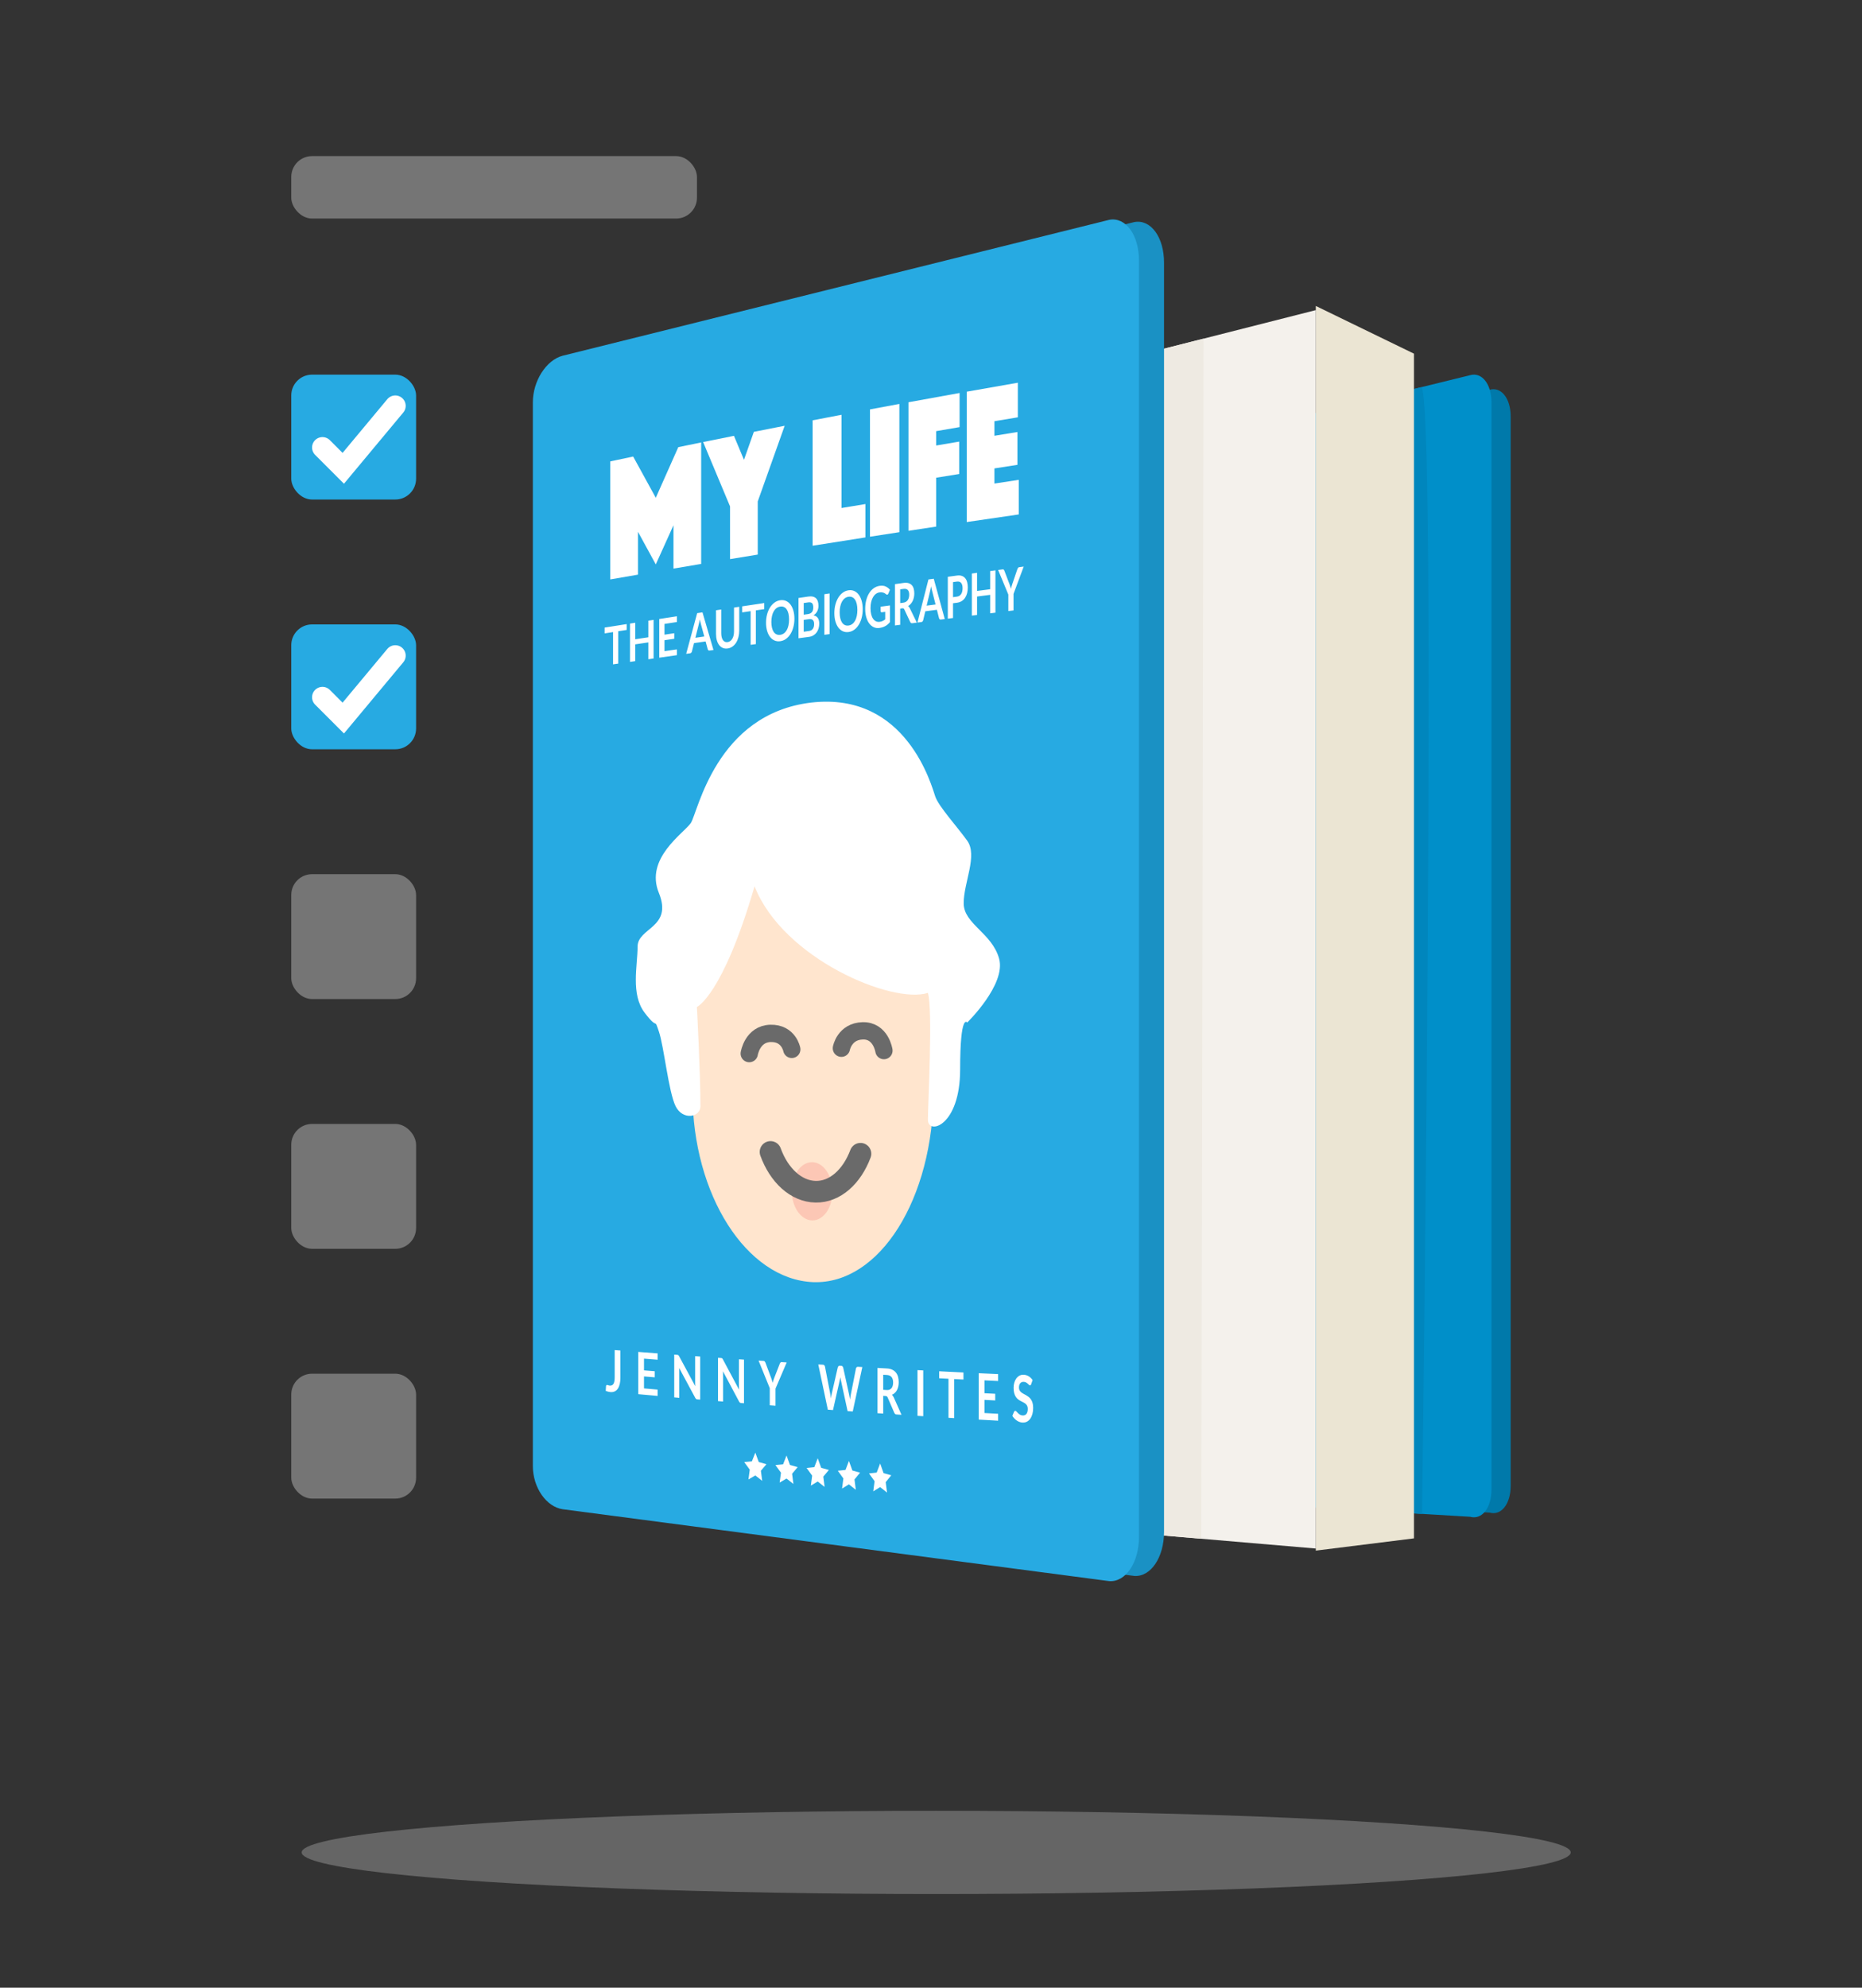<?xml version="1.0" encoding="UTF-8"?>
<svg width="179px" height="191px" viewBox="0 0 179 191" version="1.1" xmlns="http://www.w3.org/2000/svg" xmlns:xlink="http://www.w3.org/1999/xlink">
    <rect x="0" y="0" width="179" height="191" fill="#333333" stroke="none"/>
    <!-- Generator: Sketch 44.1 (41455) - http://www.bohemiancoding.com/sketch -->
    <title>configure</title>
    <desc>Created with Sketch.</desc>
    <defs></defs>
    <g id="Page-1" stroke="none" stroke-width="1" fill="none" fill-rule="evenodd">
        <g id="Learn-more-about-Blurb" transform="translate(-670, -1764)">
            <ellipse id="Oval-2-Copy-2" fill="#D8D8D8" opacity="0.3" cx="760" cy="1942" rx="61" ry="4"></ellipse>
            <g id="Group-4" transform="translate(721, 1784)">
                <g id="Group-11-Copy-7" transform="translate(0.225, 0.4)">
                    <path d="M53,29.021 C53,27.749 53.903,26.464 55.016,26.151 L91.984,17.051 C93.097,16.739 94,17.889 94,19.616 L94,122.384 C94,124.113 93.097,125.261 91.984,124.949 L55.016,122.734 C53.903,122.421 53,121.135 53,119.865 L53,29.021 Z" id="Rectangle-2-Copy-16" fill="#0079AA"></path>
                    <path d="M50.408,27.821 C50.408,26.528 51.328,25.222 52.461,24.904 L90.102,15.652 C91.236,15.334 92.155,16.504 92.155,18.26 L92.155,122.74 C92.155,124.498 91.236,125.666 90.102,125.348 L52.461,123.096 C51.328,122.778 50.408,121.471 50.408,120.179 L50.408,27.821 Z" id="Rectangle-2-Copy-15" fill="#008FC9"></path>
                    <path d="M50.408,27.821 C50.408,26.528 51.328,25.222 52.461,24.904 C52.461,24.904 74.415,19.508 85.391,16.81 C86.961,16.424 85.48,125.071 85.48,125.071 L52.461,123.096 C51.328,122.778 50.408,121.471 50.408,120.179 L50.408,27.821 Z" id="Rectangle-2-Copy-17" fill="#0086BD"></path>
                    <polygon id="Path-38" fill="#EBE5D3" points="75.268 9 84.704 13.584 84.704 127.424 75.268 128.6"></polygon>
                    <polygon id="Path-38-Copy" fill="#F4F1EC" transform="translate(47.169, 68.9) scale(-1, 1) translate(-47.169, -68.9) " points="19.07 9.4 75.268 23.671 75.268 123.608 19.07 128.4"></polygon>
                    <polygon id="Path-38-Copy-2" fill="#EEEAE2" transform="translate(41.771, 69.802) scale(-1, 1) translate(-41.771, -69.802) " points="19.07 12.142 64.471 23.671 64.471 123.608 19.277 127.462"></polygon>
                    <g id="Group-2" transform="translate(0, 0)">
                        <path d="M2.408,18.368 C2.408,16.324 3.691,14.327 5.274,13.911 L57.812,0.94 C59.395,0.637 60.677,2.384 60.677,4.832 L60.677,126.805 C60.677,129.256 59.394,131.151 57.812,131.033 L5.274,124.212 C3.691,123.981 2.408,122.132 2.408,120.09 L2.408,18.368 Z" id="Rectangle-2-Copy-11" fill="#1A91C4"></path>
                        <path d="M0,18.261 C0,16.207 1.283,14.2 2.865,13.782 L55.404,0.724 C56.986,0.419 58.269,2.175 58.269,4.637 L58.269,127.283 C58.269,129.748 56.986,131.651 55.404,131.531 L2.865,124.623 C1.283,124.389 0,122.53 0,120.479 L0,18.261 Z" id="Rectangle-2-Copy-7" fill="#27AAE2"></path>
                        <path d="M9.02,39.569 L9.02,40.132 L8.21,40.258 L8.21,43.366 L7.71,43.438 L7.71,40.336 L6.897,40.463 L6.897,39.905 L9.02,39.569 Z M11.607,42.875 L11.103,42.948 L11.103,41.329 L9.842,41.517 L9.842,43.129 L9.338,43.202 L9.338,39.519 L9.842,39.44 L9.842,41.027 L11.103,40.837 L11.103,39.243 L11.607,39.165 L11.607,42.875 Z M13.847,38.818 L13.847,39.371 L12.655,39.553 L12.655,40.586 L13.594,40.445 L13.594,40.98 L12.655,41.119 L12.655,42.172 L13.847,42 L13.847,42.556 L12.151,42.798 L12.151,39.08 L13.847,38.818 Z M17.364,42.06 L16.977,42.114 C16.933,42.12 16.898,42.11 16.87,42.083 C16.842,42.057 16.822,42.022 16.809,41.978 L16.608,41.237 L15.494,41.397 L15.293,42.192 C15.283,42.234 15.263,42.273 15.234,42.31 C15.205,42.347 15.17,42.368 15.127,42.374 L14.739,42.429 L15.795,38.519 L16.307,38.441 L17.364,42.06 Z M15.622,40.885 L16.48,40.76 L16.152,39.555 C16.138,39.502 16.121,39.439 16.103,39.366 C16.085,39.293 16.067,39.214 16.05,39.128 C16.033,39.219 16.016,39.304 15.999,39.383 C15.982,39.462 15.966,39.531 15.95,39.591 L15.622,40.885 Z M18.723,41.3 C18.82,41.286 18.907,41.251 18.983,41.195 C19.059,41.139 19.124,41.066 19.176,40.976 C19.229,40.886 19.27,40.781 19.297,40.659 C19.325,40.538 19.339,40.404 19.339,40.259 L19.339,37.981 L19.84,37.906 L19.84,40.187 C19.84,40.413 19.814,40.626 19.763,40.826 C19.711,41.025 19.637,41.202 19.54,41.355 C19.443,41.508 19.326,41.633 19.189,41.73 C19.051,41.827 18.896,41.888 18.723,41.912 C18.551,41.936 18.396,41.918 18.258,41.86 C18.121,41.801 18.004,41.709 17.908,41.584 C17.812,41.459 17.738,41.305 17.686,41.121 C17.635,40.937 17.609,40.733 17.609,40.508 L17.609,38.243 L18.11,38.167 L18.11,40.433 C18.11,40.578 18.124,40.707 18.151,40.82 C18.179,40.933 18.219,41.027 18.271,41.103 C18.324,41.179 18.388,41.234 18.464,41.268 C18.54,41.303 18.627,41.314 18.723,41.3 Z M22.245,37.547 L22.245,38.133 L21.436,38.252 L21.436,41.494 L20.935,41.563 L20.935,38.326 L20.123,38.446 L20.123,37.864 L22.245,37.547 Z M25.144,39.053 C25.144,39.336 25.111,39.604 25.045,39.854 C24.979,40.105 24.887,40.327 24.768,40.52 C24.649,40.712 24.506,40.869 24.338,40.991 C24.171,41.113 23.985,41.187 23.782,41.215 C23.578,41.243 23.393,41.219 23.225,41.143 C23.057,41.068 22.913,40.951 22.793,40.792 C22.673,40.633 22.581,40.439 22.515,40.208 C22.449,39.977 22.416,39.722 22.416,39.44 C22.416,39.159 22.449,38.894 22.515,38.644 C22.581,38.395 22.673,38.174 22.793,37.981 C22.913,37.788 23.057,37.63 23.225,37.507 C23.393,37.383 23.578,37.307 23.782,37.277 C23.985,37.246 24.171,37.269 24.338,37.344 C24.506,37.419 24.649,37.536 24.768,37.694 C24.887,37.852 24.979,38.047 25.045,38.279 C25.111,38.511 25.144,38.769 25.144,39.053 Z M24.63,39.125 C24.63,38.913 24.611,38.726 24.572,38.564 C24.533,38.401 24.476,38.266 24.403,38.159 C24.33,38.052 24.241,37.975 24.136,37.928 C24.032,37.881 23.913,37.868 23.782,37.887 C23.65,37.906 23.532,37.954 23.427,38.032 C23.321,38.109 23.232,38.212 23.158,38.34 C23.084,38.467 23.027,38.618 22.988,38.791 C22.948,38.964 22.928,39.156 22.928,39.367 C22.928,39.578 22.948,39.764 22.988,39.926 C23.027,40.088 23.084,40.222 23.158,40.328 C23.232,40.434 23.321,40.51 23.427,40.558 C23.532,40.605 23.65,40.62 23.782,40.602 C23.913,40.584 24.032,40.536 24.136,40.46 C24.241,40.383 24.33,40.281 24.403,40.155 C24.476,40.028 24.533,39.878 24.572,39.704 C24.611,39.53 24.63,39.337 24.63,39.125 Z M25.538,40.933 L25.538,37.061 L26.466,36.925 C26.643,36.9 26.793,36.902 26.918,36.932 C27.042,36.962 27.145,37.017 27.225,37.095 C27.305,37.173 27.363,37.273 27.4,37.395 C27.438,37.517 27.456,37.658 27.456,37.818 C27.456,37.909 27.447,37.998 27.428,38.084 C27.41,38.17 27.381,38.253 27.342,38.331 C27.303,38.409 27.253,38.482 27.193,38.55 C27.133,38.617 27.061,38.677 26.978,38.73 C27.348,38.799 27.532,39.062 27.532,39.52 C27.532,39.685 27.511,39.841 27.467,39.987 C27.424,40.133 27.361,40.262 27.278,40.374 C27.194,40.487 27.092,40.58 26.971,40.654 C26.849,40.728 26.71,40.775 26.554,40.796 L25.538,40.933 Z M26.039,39.165 L26.039,40.303 L26.546,40.233 C26.639,40.22 26.717,40.194 26.78,40.153 C26.843,40.112 26.893,40.062 26.931,40.003 C26.968,39.944 26.996,39.878 27.012,39.804 C27.029,39.73 27.038,39.653 27.038,39.572 C27.038,39.488 27.028,39.413 27.01,39.348 C26.991,39.284 26.962,39.23 26.922,39.188 C26.883,39.147 26.832,39.117 26.77,39.101 C26.708,39.084 26.633,39.082 26.545,39.095 L26.039,39.165 Z M26.039,38.667 L26.439,38.61 C26.608,38.586 26.737,38.523 26.826,38.421 C26.914,38.319 26.958,38.17 26.958,37.975 C26.958,37.772 26.918,37.634 26.839,37.559 C26.759,37.485 26.635,37.459 26.466,37.484 L26.039,37.546 L26.039,38.667 Z M28.526,40.531 L28.024,40.599 L28.024,36.699 L28.526,36.626 L28.526,40.531 Z M31.711,38.139 C31.711,38.427 31.678,38.699 31.612,38.954 C31.547,39.209 31.454,39.434 31.335,39.63 C31.216,39.825 31.073,39.985 30.905,40.107 C30.738,40.23 30.552,40.305 30.349,40.332 C30.146,40.359 29.96,40.333 29.792,40.255 C29.624,40.178 29.48,40.057 29.36,39.895 C29.241,39.732 29.148,39.533 29.082,39.298 C29.016,39.063 28.984,38.802 28.984,38.515 C28.984,38.229 29.016,37.958 29.082,37.705 C29.148,37.451 29.241,37.227 29.36,37.031 C29.48,36.835 29.624,36.675 29.792,36.551 C29.96,36.426 30.146,36.349 30.349,36.32 C30.552,36.291 30.738,36.315 30.905,36.393 C31.073,36.47 31.216,36.59 31.335,36.752 C31.454,36.914 31.547,37.113 31.612,37.35 C31.678,37.587 31.711,37.85 31.711,38.139 Z M31.197,38.209 C31.197,37.993 31.178,37.803 31.139,37.637 C31.1,37.471 31.044,37.333 30.97,37.224 C30.897,37.114 30.808,37.035 30.703,36.987 C30.599,36.938 30.481,36.923 30.349,36.942 C30.218,36.96 30.099,37.009 29.994,37.087 C29.888,37.165 29.799,37.269 29.725,37.399 C29.651,37.529 29.594,37.681 29.555,37.858 C29.515,38.034 29.495,38.229 29.495,38.444 C29.495,38.659 29.515,38.849 29.555,39.014 C29.594,39.179 29.651,39.316 29.725,39.424 C29.799,39.533 29.888,39.611 29.994,39.66 C30.099,39.71 30.218,39.725 30.349,39.708 C30.481,39.69 30.599,39.642 30.703,39.565 C30.808,39.488 30.897,39.385 30.97,39.256 C31.044,39.127 31.1,38.975 31.139,38.798 C31.178,38.621 31.197,38.425 31.197,38.209 Z M33.341,39.352 C33.453,39.337 33.552,39.309 33.635,39.268 C33.719,39.227 33.799,39.175 33.875,39.112 L33.875,38.391 L33.538,38.437 C33.506,38.441 33.48,38.431 33.462,38.407 C33.443,38.383 33.434,38.352 33.434,38.314 L33.434,37.898 L34.328,37.776 L34.328,39.381 C34.26,39.463 34.189,39.536 34.115,39.599 C34.042,39.663 33.963,39.718 33.879,39.763 C33.795,39.809 33.706,39.847 33.61,39.877 C33.515,39.906 33.412,39.929 33.302,39.943 C33.106,39.969 32.925,39.942 32.76,39.864 C32.595,39.785 32.453,39.665 32.332,39.503 C32.212,39.34 32.118,39.14 32.05,38.902 C31.983,38.664 31.949,38.399 31.949,38.106 C31.949,37.81 31.982,37.534 32.048,37.277 C32.113,37.021 32.207,36.795 32.328,36.6 C32.449,36.404 32.595,36.245 32.768,36.123 C32.94,36 33.133,35.923 33.348,35.893 C33.568,35.862 33.758,35.883 33.918,35.956 C34.079,36.03 34.215,36.135 34.327,36.273 L34.182,36.628 C34.153,36.7 34.115,36.739 34.068,36.745 C34.038,36.749 34.008,36.739 33.977,36.714 C33.937,36.685 33.897,36.656 33.855,36.627 C33.813,36.598 33.768,36.574 33.717,36.556 C33.667,36.537 33.611,36.524 33.548,36.516 C33.485,36.509 33.413,36.51 33.331,36.522 C33.199,36.54 33.079,36.59 32.971,36.671 C32.864,36.751 32.773,36.858 32.697,36.99 C32.621,37.123 32.563,37.278 32.522,37.454 C32.481,37.631 32.461,37.825 32.461,38.036 C32.461,38.263 32.482,38.463 32.526,38.635 C32.569,38.806 32.63,38.948 32.708,39.059 C32.786,39.171 32.879,39.252 32.987,39.302 C33.095,39.353 33.213,39.369 33.341,39.352 Z M35.313,38.083 L35.313,39.637 L34.812,39.702 L34.812,35.73 L35.633,35.615 C35.816,35.59 35.973,35.596 36.104,35.633 C36.235,35.671 36.342,35.735 36.426,35.824 C36.51,35.914 36.571,36.026 36.61,36.162 C36.649,36.297 36.669,36.45 36.669,36.619 C36.669,36.753 36.656,36.882 36.629,37.005 C36.602,37.128 36.564,37.242 36.514,37.346 C36.463,37.45 36.401,37.544 36.327,37.628 C36.254,37.711 36.17,37.781 36.075,37.838 C36.139,37.883 36.193,37.952 36.239,38.045 L36.913,39.43 L36.462,39.488 C36.419,39.494 36.382,39.485 36.352,39.464 C36.321,39.442 36.296,39.408 36.274,39.363 L35.709,38.162 C35.688,38.117 35.665,38.086 35.639,38.07 C35.614,38.053 35.576,38.048 35.527,38.054 L35.313,38.083 Z M35.313,37.552 L35.625,37.51 C35.719,37.497 35.802,37.469 35.872,37.424 C35.942,37.38 35.999,37.324 36.045,37.256 C36.09,37.189 36.124,37.111 36.146,37.024 C36.168,36.936 36.18,36.842 36.18,36.741 C36.18,36.539 36.135,36.389 36.045,36.293 C35.955,36.197 35.817,36.162 35.633,36.188 L35.313,36.232 L35.313,37.552 Z M39.597,39.086 L39.21,39.135 C39.167,39.141 39.131,39.129 39.103,39.1 C39.075,39.071 39.055,39.034 39.043,38.987 L38.842,38.194 L37.727,38.34 L37.526,39.182 C37.517,39.226 37.497,39.267 37.468,39.306 C37.439,39.345 37.403,39.367 37.361,39.372 L36.972,39.422 L38.029,35.282 L38.54,35.211 L39.597,39.086 Z M37.856,37.797 L38.713,37.684 L38.386,36.394 C38.371,36.337 38.355,36.269 38.337,36.191 C38.319,36.113 38.301,36.029 38.284,35.937 C38.266,36.033 38.249,36.123 38.233,36.207 C38.216,36.29 38.199,36.364 38.183,36.427 L37.856,37.797 Z M40.392,37.567 L40.392,38.985 L39.891,39.048 L39.891,35.025 L40.767,34.906 C40.947,34.881 41.103,34.891 41.234,34.937 C41.366,34.982 41.474,35.056 41.56,35.158 C41.645,35.26 41.709,35.387 41.75,35.54 C41.791,35.693 41.811,35.864 41.811,36.052 C41.811,36.247 41.789,36.43 41.746,36.598 C41.702,36.767 41.637,36.916 41.551,37.045 C41.464,37.173 41.355,37.279 41.225,37.361 C41.095,37.443 40.942,37.495 40.767,37.518 L40.392,37.567 Z M40.392,36.982 L40.767,36.932 C40.859,36.92 40.939,36.893 41.007,36.849 C41.076,36.806 41.132,36.749 41.177,36.679 C41.221,36.609 41.255,36.526 41.277,36.431 C41.299,36.336 41.311,36.232 41.311,36.118 C41.311,36.01 41.299,35.914 41.277,35.83 C41.255,35.745 41.221,35.675 41.177,35.62 C41.132,35.565 41.076,35.525 41.007,35.502 C40.939,35.478 40.859,35.473 40.767,35.485 L40.392,35.536 L40.392,36.982 Z M44.469,38.472 L43.965,38.534 L43.965,36.759 L42.704,36.922 L42.704,38.693 L42.2,38.756 L42.2,34.711 L42.704,34.642 L42.704,36.384 L43.965,36.22 L43.965,34.472 L44.469,34.404 L44.469,38.472 Z M46.209,36.668 L46.209,38.256 L45.709,38.318 L45.709,36.732 L44.728,34.37 L45.169,34.311 C45.212,34.305 45.247,34.316 45.272,34.345 C45.298,34.373 45.319,34.411 45.336,34.457 L45.829,35.755 C45.858,35.832 45.883,35.905 45.904,35.975 C45.925,36.045 45.944,36.113 45.962,36.181 C45.978,36.107 45.996,36.033 46.016,35.958 C46.037,35.883 46.061,35.804 46.09,35.721 L46.579,34.292 C46.593,34.249 46.613,34.208 46.641,34.168 C46.668,34.129 46.703,34.106 46.745,34.101 L47.188,34.042 L46.209,36.668 Z" id="THE-AUTOBIOGRAPHY-Copy" fill="#FFFFFF"></path>
                        <path d="M26.935,102.802 C33.334,103.043 38.52,94.79 38.52,84.397 C38.52,60.624 33.334,58.081 26.935,58.617 C20.537,59.161 15.35,62.855 15.35,84.66 C15.35,94.397 20.537,102.532 26.935,102.802 Z" id="Oval-10" fill="#FFE5CE"></path>
                        <path d="M26.847,96.87 C27.927,96.895 28.802,95.655 28.802,94.102 C28.802,92.548 27.927,91.283 26.847,91.275 C25.767,91.267 24.891,92.505 24.891,94.041 C24.891,95.578 25.767,96.844 26.847,96.87 Z" id="Oval-6-Copy" fill="#F25153" opacity="0.2"></path>
                        <path d="M22.847,90.291 C23.658,92.53 25.301,94.085 27.196,94.115 C29.053,94.143 30.669,92.668 31.496,90.465" id="Oval-5-Copy" stroke="#6A6A6A" stroke-width="2.079" stroke-linecap="round"></path>
                        <path d="M20.802,80.841 C20.802,80.841 21.094,78.946 22.847,78.899 C24.599,78.852 24.891,80.436 24.891,80.436" id="Path-5-Copy-5" stroke="#6A6A6A" stroke-width="1.663" stroke-linecap="round"></path>
                        <path d="M33.75,80.552 C33.75,80.552 33.458,78.604 31.706,78.654 C29.953,78.704 29.661,80.326 29.661,80.326" id="Path-5-Copy-4" stroke="#6A6A6A" stroke-width="1.663" stroke-linecap="round"></path>
                        <path d="M15.77,76.361 C15.77,76.361 18.247,75.274 21.313,64.764 C24.039,71.723 34.571,76.12 37.978,75.008 C38.466,76.664 37.978,85.719 37.978,87.202 C37.978,88.686 41.076,87.845 41.076,82.362 C41.076,76.88 41.757,77.855 41.757,77.855 C41.757,77.855 45.505,74.207 44.824,71.721 C44.142,69.243 41.417,68.389 41.417,66.394 C41.417,64.399 42.78,61.809 41.757,60.383 C40.735,58.965 39.031,57.115 38.691,56.152 C38.35,55.191 35.965,46.054 26.765,47.11 C17.565,48.204 15.862,57.704 15.18,58.694 C14.499,59.681 10.751,62.072 12.113,65.398 C13.476,68.754 10.069,68.732 10.069,70.556 C10.069,72.38 9.388,75.142 10.751,76.919 C12.113,78.713 11.62,77.269 12.113,78.713 C12.607,80.161 13.042,84.516 13.723,85.896 C14.405,87.282 16.11,86.98 16.11,85.888 C16.11,82.706 15.77,76.361 15.77,76.361 Z" id="Path-20" fill="#FFFFFF"></path>
                        <path d="M7.443,23.936 L9.643,23.47 L11.818,27.433 L13.981,22.567 L16.181,22.116 L16.181,33.788 L13.519,34.236 L13.519,30.072 L11.818,33.835 L10.106,30.7 L10.106,34.818 L7.443,35.278 L7.443,23.936 Z M18.957,28.261 L16.369,22.078 L19.332,21.479 L20.295,23.785 L21.245,21.097 L24.208,20.512 L21.62,27.783 L21.62,32.89 L18.957,33.327 L18.957,28.261 Z M26.896,19.989 L29.671,19.457 L29.671,28.415 L31.971,28.035 L31.971,31.241 L26.896,32.04 L26.896,19.989 Z M32.409,18.94 L35.234,18.414 L35.234,30.738 L32.409,31.173 L32.409,18.94 Z M36.109,18.253 L41.023,17.362 L41.023,20.642 L38.772,21.029 L38.772,22.409 L40.985,22.036 L40.985,25.148 L38.772,25.504 L38.772,30.202 L36.109,30.605 L36.109,18.253 Z M41.71,17.239 L46.623,16.376 L46.623,19.7 L44.373,20.075 L44.373,21.473 L46.586,21.112 L46.586,24.265 L44.373,24.61 L44.373,26.065 L46.711,25.708 L46.711,29.033 L41.71,29.764 L41.71,17.239 Z" id="MY-LIFE-Copy" fill="#FFFFFF"></path>
                        <path d="M8.417,111.975 C8.417,112.202 8.396,112.405 8.355,112.584 C8.314,112.763 8.253,112.913 8.172,113.034 C8.091,113.154 7.99,113.244 7.868,113.301 C7.747,113.359 7.606,113.38 7.445,113.365 C7.371,113.358 7.299,113.345 7.228,113.326 C7.157,113.308 7.083,113.282 7.005,113.248 L7.033,112.806 C7.036,112.766 7.047,112.734 7.067,112.711 C7.087,112.688 7.116,112.678 7.154,112.681 C7.177,112.683 7.208,112.693 7.245,112.709 C7.283,112.725 7.33,112.736 7.387,112.742 C7.465,112.749 7.534,112.74 7.594,112.714 C7.654,112.689 7.704,112.645 7.745,112.582 C7.785,112.519 7.815,112.435 7.836,112.33 C7.856,112.225 7.866,112.096 7.866,111.943 L7.866,109.329 L8.417,109.372 L8.417,111.975 Z M11.997,109.649 L11.997,110.254 L10.685,110.151 L10.685,111.279 L11.719,111.364 L11.719,111.949 L10.685,111.862 L10.685,113.013 L11.997,113.128 L11.997,113.736 L10.131,113.568 L10.131,109.506 L11.997,109.649 Z M13.879,109.789 C13.903,109.791 13.924,109.794 13.94,109.798 C13.956,109.802 13.971,109.809 13.984,109.818 C13.997,109.828 14.01,109.841 14.022,109.858 C14.034,109.875 14.048,109.898 14.063,109.925 L15.616,112.804 C15.611,112.737 15.607,112.672 15.605,112.608 C15.603,112.544 15.602,112.484 15.602,112.429 L15.602,109.915 L16.087,109.95 L16.087,114.091 L15.802,114.067 C15.759,114.063 15.722,114.051 15.694,114.029 C15.665,114.008 15.637,113.971 15.61,113.919 L14.063,111.046 C14.067,111.107 14.07,111.168 14.072,111.228 C14.074,111.288 14.075,111.342 14.075,111.392 L14.075,113.918 L13.59,113.876 L13.59,109.768 L13.879,109.789 Z M18.089,110.093 C18.114,110.094 18.134,110.097 18.15,110.101 C18.167,110.105 18.181,110.112 18.194,110.122 C18.207,110.131 18.22,110.145 18.232,110.162 C18.245,110.179 18.258,110.202 18.273,110.229 L19.826,113.139 C19.821,113.071 19.817,113.004 19.815,112.94 C19.813,112.875 19.812,112.814 19.812,112.758 L19.812,110.212 L20.297,110.245 L20.297,114.44 L20.013,114.417 C19.969,114.414 19.933,114.401 19.904,114.379 C19.876,114.358 19.848,114.321 19.82,114.268 L18.273,111.365 C18.277,111.427 18.28,111.489 18.282,111.549 C18.284,111.61 18.285,111.665 18.285,111.715 L18.285,114.276 L17.8,114.235 L17.8,110.072 L18.089,110.093 Z M23.327,113.035 L23.327,114.68 L22.776,114.637 L22.776,112.995 L21.698,110.34 L22.183,110.372 C22.231,110.375 22.268,110.394 22.296,110.429 C22.324,110.464 22.348,110.508 22.367,110.559 L22.909,112.008 C22.941,112.094 22.968,112.175 22.991,112.252 C23.014,112.328 23.035,112.404 23.055,112.477 C23.072,112.404 23.092,112.331 23.115,112.258 C23.137,112.184 23.164,112.108 23.196,112.028 L23.734,110.65 C23.749,110.608 23.772,110.569 23.802,110.534 C23.832,110.499 23.87,110.483 23.916,110.486 L24.403,110.517 L23.327,113.035 Z M27.438,110.709 L27.9,110.737 C27.948,110.74 27.988,110.759 28.02,110.793 C28.052,110.828 28.074,110.873 28.085,110.929 L28.588,113.531 C28.6,113.595 28.611,113.664 28.622,113.739 C28.632,113.814 28.642,113.894 28.651,113.978 C28.662,113.895 28.674,113.817 28.687,113.744 C28.7,113.67 28.714,113.603 28.729,113.54 L29.31,111.004 C29.321,110.959 29.343,110.919 29.375,110.883 C29.407,110.847 29.446,110.831 29.492,110.834 L29.654,110.843 C29.702,110.846 29.741,110.865 29.773,110.9 C29.804,110.934 29.826,110.98 29.838,111.036 L30.415,113.654 C30.445,113.783 30.471,113.926 30.493,114.083 C30.503,114.006 30.513,113.932 30.523,113.861 C30.533,113.79 30.544,113.724 30.555,113.663 L31.058,111.109 C31.068,111.059 31.089,111.018 31.121,110.984 C31.154,110.95 31.194,110.934 31.24,110.937 L31.672,110.962 L30.753,115.23 L30.256,115.195 L29.609,112.205 C29.601,112.167 29.592,112.126 29.584,112.081 C29.575,112.037 29.566,111.99 29.558,111.94 C29.55,111.989 29.541,112.035 29.532,112.078 C29.524,112.121 29.515,112.162 29.507,112.199 L28.854,115.095 L28.357,115.059 L27.438,110.709 Z M33.68,113.73 L33.68,115.432 L33.13,115.395 L33.13,111.045 L34.032,111.096 C34.234,111.107 34.407,111.147 34.551,111.217 C34.695,111.286 34.813,111.379 34.905,111.495 C34.997,111.611 35.065,111.747 35.108,111.904 C35.151,112.06 35.172,112.231 35.172,112.417 C35.172,112.564 35.158,112.702 35.128,112.832 C35.099,112.961 35.057,113.077 35.001,113.181 C34.946,113.284 34.878,113.374 34.797,113.449 C34.716,113.525 34.623,113.584 34.519,113.626 C34.589,113.688 34.649,113.776 34.7,113.888 L35.44,115.549 L34.945,115.517 C34.897,115.514 34.857,115.497 34.823,115.466 C34.79,115.436 34.762,115.394 34.738,115.34 L34.116,113.902 C34.093,113.849 34.068,113.81 34.04,113.786 C34.012,113.762 33.97,113.748 33.916,113.745 L33.68,113.73 Z M33.68,113.149 L34.024,113.17 C34.128,113.176 34.218,113.163 34.295,113.129 C34.372,113.096 34.436,113.047 34.486,112.982 C34.535,112.918 34.573,112.84 34.597,112.749 C34.622,112.658 34.634,112.557 34.634,112.446 C34.634,112.225 34.585,112.052 34.486,111.927 C34.387,111.803 34.236,111.735 34.032,111.723 L33.68,111.703 L33.68,113.149 Z M37.529,115.684 L36.976,115.649 L36.976,111.256 L37.529,111.285 L37.529,115.684 Z M41.395,111.482 L41.395,112.161 L40.505,112.115 L40.505,115.87 L39.955,115.836 L39.955,112.087 L39.06,112.04 L39.06,111.365 L41.395,111.482 Z M44.728,111.641 L44.728,112.303 L43.416,112.24 L43.416,113.477 L44.449,113.53 L44.449,114.171 L43.416,114.116 L43.416,115.379 L44.728,115.452 L44.728,116.117 L42.861,116.01 L42.861,111.553 L44.728,111.641 Z M47.907,112.603 C47.892,112.648 47.874,112.679 47.855,112.697 C47.835,112.715 47.811,112.723 47.784,112.722 C47.757,112.721 47.726,112.703 47.692,112.669 C47.658,112.636 47.618,112.598 47.571,112.556 C47.525,112.515 47.471,112.476 47.409,112.441 C47.346,112.406 47.273,112.387 47.189,112.383 C47.112,112.38 47.046,112.391 46.989,112.416 C46.932,112.442 46.885,112.478 46.846,112.526 C46.807,112.574 46.778,112.633 46.759,112.701 C46.74,112.77 46.73,112.845 46.73,112.928 C46.73,113.034 46.75,113.123 46.788,113.196 C46.827,113.268 46.879,113.331 46.943,113.383 C47.007,113.436 47.08,113.484 47.162,113.528 C47.244,113.571 47.327,113.617 47.413,113.666 C47.498,113.715 47.581,113.771 47.663,113.834 C47.745,113.897 47.818,113.975 47.882,114.069 C47.946,114.162 47.998,114.275 48.037,114.408 C48.076,114.541 48.095,114.701 48.095,114.889 C48.095,115.092 48.072,115.282 48.027,115.458 C47.981,115.633 47.914,115.784 47.826,115.912 C47.738,116.039 47.631,116.137 47.504,116.206 C47.377,116.275 47.232,116.305 47.068,116.296 C46.974,116.291 46.881,116.272 46.789,116.239 C46.698,116.206 46.61,116.162 46.527,116.105 C46.443,116.049 46.364,115.982 46.291,115.906 C46.218,115.83 46.153,115.745 46.096,115.653 L46.255,115.261 C46.27,115.233 46.288,115.209 46.31,115.191 C46.331,115.172 46.354,115.164 46.38,115.165 C46.414,115.167 46.451,115.19 46.491,115.235 C46.53,115.279 46.577,115.329 46.631,115.383 C46.685,115.438 46.748,115.489 46.821,115.535 C46.894,115.581 46.982,115.607 47.084,115.613 C47.241,115.621 47.362,115.571 47.448,115.462 C47.534,115.353 47.577,115.193 47.577,114.981 C47.577,114.863 47.558,114.765 47.519,114.688 C47.48,114.612 47.429,114.546 47.365,114.492 C47.3,114.438 47.227,114.391 47.146,114.352 C47.064,114.313 46.98,114.27 46.896,114.224 C46.811,114.179 46.728,114.125 46.646,114.063 C46.564,114 46.491,113.921 46.427,113.825 C46.363,113.728 46.312,113.609 46.273,113.468 C46.234,113.326 46.214,113.153 46.214,112.948 C46.214,112.784 46.236,112.625 46.279,112.472 C46.322,112.319 46.385,112.184 46.467,112.067 C46.55,111.951 46.651,111.859 46.771,111.792 C46.891,111.725 47.028,111.694 47.182,111.701 C47.357,111.709 47.518,111.757 47.665,111.847 C47.813,111.936 47.938,112.058 48.042,112.213 L47.907,112.603 Z" id="JENNY-WRITES-Copy" fill="#FFFFFF"></path>
                        <path d="M21.387,121.378 L20.726,121.763 L20.852,120.82 L20.317,120.091 L21.056,120.023 L21.387,119.184 L21.717,120.087 L22.457,120.298 L21.922,120.925 L22.048,121.897 L21.387,121.378 Z M24.387,121.673 L23.725,122.064 L23.852,121.112 L23.317,120.379 L24.056,120.308 L24.387,119.46 L24.717,120.369 L25.456,120.579 L24.922,121.214 L25.048,122.194 L24.387,121.673 Z M27.386,121.958 L26.725,122.355 L26.851,121.395 L26.317,120.657 L27.056,120.582 L27.386,119.726 L27.717,120.642 L28.456,120.85 L27.921,121.493 L28.048,122.48 L27.386,121.958 Z M30.386,122.233 L29.725,122.636 L29.851,121.667 L29.316,120.926 L30.056,120.847 L30.386,119.982 L30.717,120.904 L31.456,121.111 L30.921,121.762 L31.047,122.757 L30.386,122.233 Z M33.386,122.497 L32.725,122.906 L32.851,121.929 L32.316,121.184 L33.055,121.102 L33.386,120.228 L33.717,121.156 L34.456,121.362 L33.921,122.02 L34.047,123.022 L33.386,122.497 Z" id="Combined-Shape" fill="#FFFFFF"></path>
                    </g>
                </g>
            </g>
            <rect id="Rectangle-8" fill="#27AAE2" x="698" y="1800" width="12" height="12" rx="2"></rect>
            <rect id="Rectangle-8-Copy-6" fill="#D8D8D8" opacity="0.4" x="698" y="1779" width="39" height="6" rx="2"></rect>
            <rect id="Rectangle-8-Copy" fill="#27AAE2" x="698" y="1824" width="12" height="12" rx="2"></rect>
            <rect id="Rectangle-8-Copy-2" fill="#D8D8D8" opacity="0.4" x="698" y="1848" width="12" height="12" rx="2"></rect>
            <rect id="Rectangle-8-Copy-3" fill="#D8D8D8" opacity="0.4" x="698" y="1872" width="12" height="12" rx="2"></rect>
            <rect id="Rectangle-8-Copy-4" fill="#D8D8D8" opacity="0.4" x="698" y="1896" width="12" height="12" rx="2"></rect>
            <polyline id="Path-69" stroke="#FFFFFF" stroke-width="2" stroke-linecap="round" points="701 1807 703 1809 708 1803"></polyline>
            <polyline id="Path-69-Copy" stroke="#FFFFFF" stroke-width="2" stroke-linecap="round" points="701 1831 703 1833 708 1827"></polyline>
        </g>
    </g>
</svg>